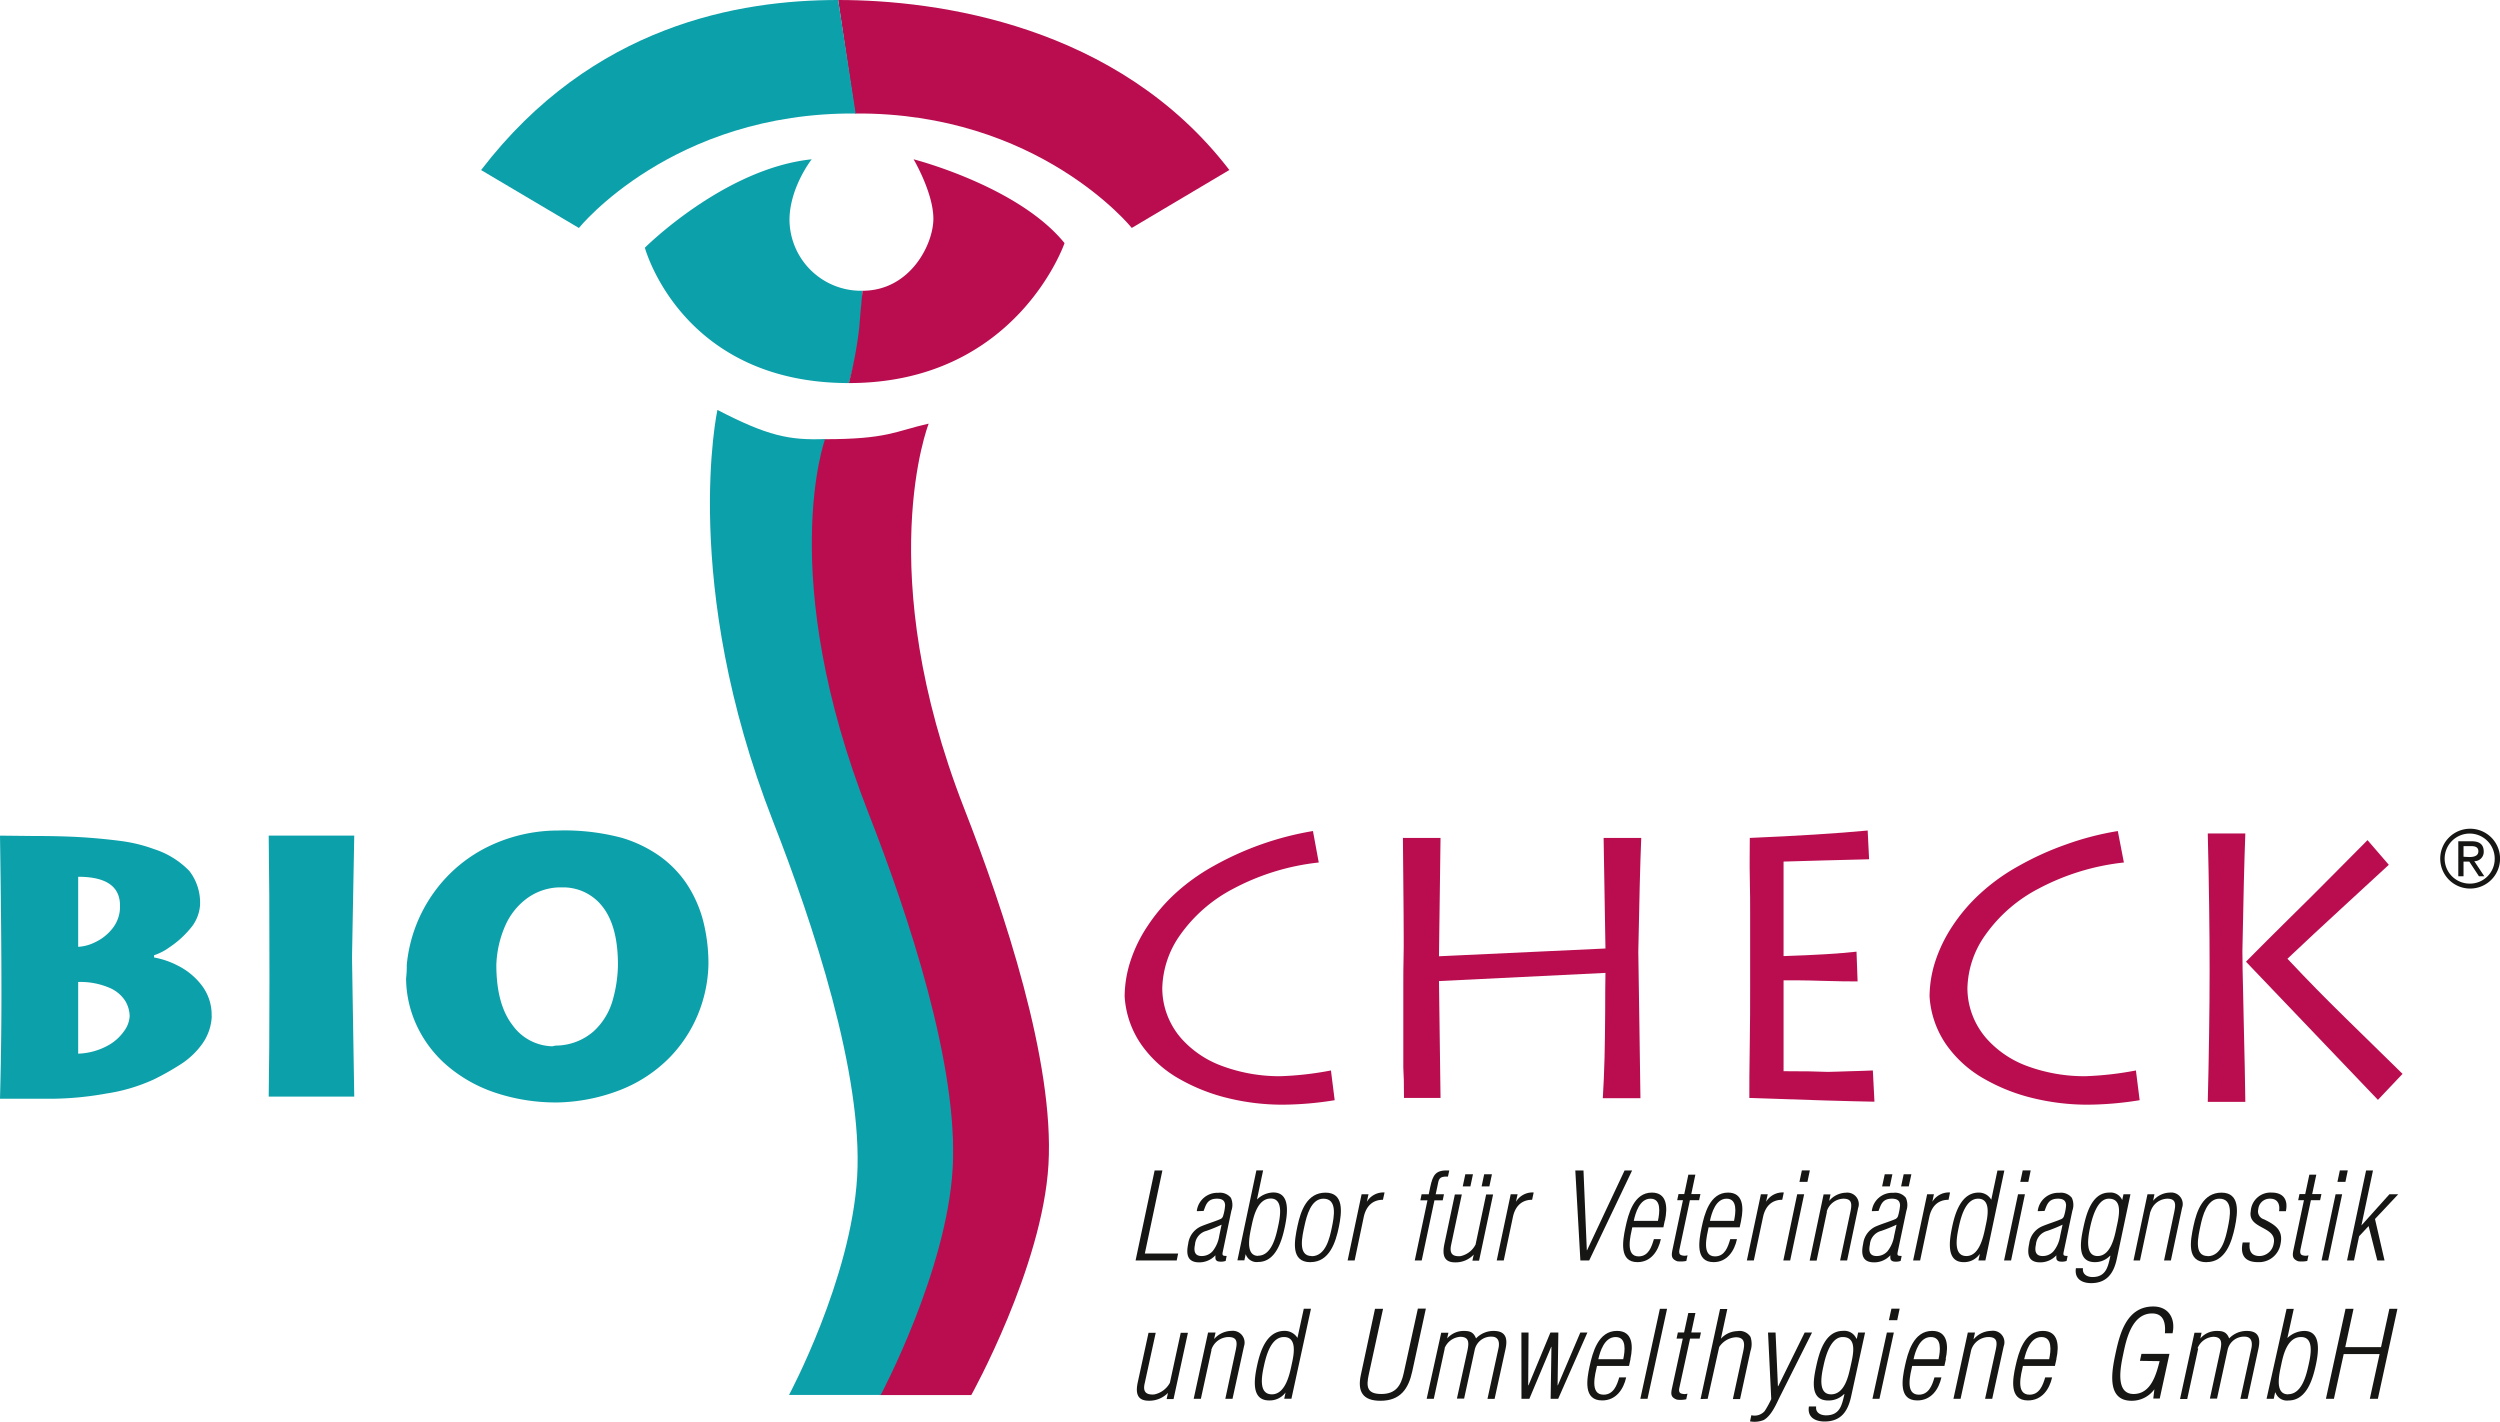 <?xml version="1.0" encoding="utf-8"?>
<svg xmlns="http://www.w3.org/2000/svg" viewBox="0 0 434.58 247.14"><title>Biocheck_Logo</title><path d="M161.39,73.65c-5.83,1.32-7.08,2.7-18.14,2.7,0,0-8.63,24,7.76,65.59,7,17.65,16.23,46.34,14.29,63.1-2.19,19-12.46,37.47-12.46,37.47l16,0s12.38-22.23,13.42-40.09-7.72-44.15-14.63-61.82c-16.2-41.45-6.21-66.92-6.21-66.92Z" style="fill:#b90d4f"/><path d="M143.44,76.32c-6.28.24-10-.55-18.73-5.06,0,0-6.53,30.05,9.66,71.49,6.92,17.67,15.68,44,14.63,61.82s-11.84,37.91-11.84,37.91l15.94,0s11.45-21.45,12.5-39.3-7.71-44.16-14.63-61.83c-16.21-41.44-7.53-65.06-7.53-65.06Z" style="fill:#0ca0aa"/><path d="M147.56,66.59c-29.15,0-35.46-23.53-35.46-23.53s13.78-13.78,29-15.37c0,0-3.75,4.76-3.86,10.34a12.42,12.42,0,0,0,12.7,12.51s-.16,3.57-.37,6.41a59.34,59.34,0,0,1-2,9.64Z" style="fill:#0ca0aa"/><path d="M149.94,50.54c8.22,0,12.31-8,12.31-12.52s-3.44-10.33-3.44-10.33S177,32.34,185.05,42.26c0,0-8.34,24.33-37.49,24.33a69.65,69.65,0,0,0,1.81-9.67c.21-2.85.57-6.38.57-6.38Z" style="fill:#b90d4f"/><path d="M145.7,0c17.16,0,48.61,4.28,68,29.55L196.74,39.62s-16.21-20.14-48.12-19.89L145.7,0Z" style="fill:#b90d4f"/><path d="M145.7,0C128.54,0,103,4.29,83.63,29.56l17,10.07s16.21-20.14,48.11-19.9L145.7,0Z" style="fill:#0ca0aa"/><path d="M203.35,240.4a4,4,0,0,1-2.71,2c-1.53.11-2-.56-1.64-2l1.9-8.72h-1.25l-1.85,8.51c-.4,1.8-.26,3.3,1.9,3.3a4.52,4.52,0,0,0,3.33-1.36l-.23,1.07H204l2.5-11.52h-1.25l-1.9,8.76Z" style="fill:#161614;fill-rule:evenodd"/><path d="M210.56,234.67a3.19,3.19,0,0,1,3-2.25c1.63,0,1.51,1.06,1.23,2.37L213,243.16h1.25l2-9.14a2.05,2.05,0,0,0-2.2-2.67,4.08,4.08,0,0,0-3,1.42h0l.25-1.13H210l-2.5,11.52h1.25l1.85-8.49Z" style="fill:#161614;fill-rule:evenodd"/><path d="M225.54,232.58h0a2.58,2.58,0,0,0-2.25-1.23c-3.18,0-4.26,3.69-4.76,6s-1.11,6.09,2.09,6.09a3.42,3.42,0,0,0,2.85-1.38h0l-.23,1.09h1.25l3.4-15.65h-1.25l-1.1,5.07Zm-2.35-.16c2.28,0,1.75,2.92,1.41,4.48s-1,5.48-3.51,5.48c-2.34,0-1.76-3.17-1.41-4.79s1.15-5.17,3.51-5.17Z" style="fill:#161614;fill-rule:evenodd"/><path d="M236.56,239c-.62,2.86.3,4.5,3.4,4.5,3.48,0,4.88-2.08,5.54-5.13l2.36-10.89h-1.39L244,238.74c-.47,2.1-1.35,3.58-3.87,3.58s-2.67-1.25-2.18-3.46l2.47-11.35h-1.4L236.56,239Z" style="fill:#161614"/><path d="M251.11,234.38a3.18,3.18,0,0,1,2.73-2c1.61,0,1.51,1.12,1.24,2.42l-1.82,8.32h1.25l1.83-8.41a2.91,2.91,0,0,1,2.94-2.36c1.24,0,1.42,1,1.21,2l-1.92,8.82h1.24l1.9-8.68c.39-1.82.06-3.13-2.06-3.13a4.17,4.17,0,0,0-3.07,1.3h0c-.47-1.22-1.24-1.3-2.21-1.3a3.76,3.76,0,0,0-2.81,1.31h0l.22-1h-1.25L248,243.16h1.24l1.91-8.78Z" style="fill:#161614;fill-rule:evenodd"/><polygon points="270.89 231.64 269.51 231.64 265.7 240.82 265.65 240.82 265.71 231.64 264.47 231.64 264.48 243.16 265.85 243.16 269.65 234.12 269.69 234.12 269.55 243.16 270.86 243.16 275.94 231.64 274.71 231.64 270.8 240.82 270.76 240.82 270.89 231.64 270.89 231.64" style="fill:#161614;fill-rule:evenodd"/><path d="M277.84,236.27c.3-1.35,1.06-3.85,3-3.85s1.65,2.39,1.33,3.85Zm5.59-.1c.47-2.19.41-4.82-2.35-4.82-3.27,0-4.23,3.78-4.74,6.09s-1.15,6,2.16,6c2.43,0,3.72-1.94,4.18-4h-1.21c-.39,1.38-1,3-2.72,3-2.45,0-1.46-3.56-1.14-5h5.57l.25-1.17Z" style="fill:#161614;fill-rule:evenodd"/><polygon points="286.39 243.16 289.79 227.51 288.54 227.51 285.14 243.16 286.39 243.16 286.39 243.16" style="fill:#161614"/><path d="M293.33,242.26a1.76,1.76,0,0,1-1,0c-.55-.11-.48-.69-.39-1.08l1.85-8.49h1.66l.23-1.07H294l.72-3.38h-1.24l-.73,3.38h-1.08l-.23,1.07h1.08l-1.87,8.61c-.25,1.1-.17,1.63.85,2a4.69,4.69,0,0,0,1.62-.06l.22-1Z" style="fill:#161614"/><path d="M296.85,243.16l2-9a3.72,3.72,0,0,1,2.89-1.7c1.7,0,1.55,1.29,1.25,2.62l-1.76,8.12h1.25l1.81-8.35a3.84,3.84,0,0,0,0-2.46,2.24,2.24,0,0,0-2.28-1,4,4,0,0,0-2.86,1.32l1.11-5.16H299l-3.39,15.65Z" style="fill:#161614;fill-rule:evenodd"/><path d="M304.21,247.08a4.32,4.32,0,0,0,2.37-.23c1.29-.71,2.13-2.63,2.71-3.84l5.7-11.37h-1.28l-4.6,9.33h-.05l-.41-9.33h-1.31l.56,11.56a15.88,15.88,0,0,1-1.15,2.1,2.34,2.34,0,0,1-2.31.71l-.23,1.07Z" style="fill:#161614;fill-rule:evenodd"/><path d="M322.74,232.69h-.05a2.27,2.27,0,0,0-2.33-1.34c-3.22,0-4.17,4-4.65,6.18-.52,2.39-1.12,5.92,2.1,5.92a3.76,3.76,0,0,0,2.74-1.11h.08c-.42,1.61-.63,3.69-3.2,3.69-1,0-1.88-.5-1.72-1.54h-1.26c-.31,1.81,1,2.61,2.72,2.61,2.79,0,4-1.69,4.58-4.19l2.46-11.27H323l-.22,1.05Zm-2.42-.27c2.71,0,1.73,3.41,1.33,5.27-.34,1.52-1,4.67-3.33,4.69s-1.72-3.23-1.36-4.85c.29-1.38,1.15-5.11,3.36-5.11Z" style="fill:#161614;fill-rule:evenodd"/><path d="M329.8,229.49l.42-2h-1.43l-.44,2Zm-3.09,13.67,2.5-11.52H328l-2.51,11.52Z" style="fill:#161614;fill-rule:evenodd"/><path d="M332.64,236.27c.29-1.35,1.05-3.85,3-3.85s1.66,2.39,1.34,3.85Zm5.59-.1c.48-2.19.39-4.82-2.35-4.82-3.27,0-4.24,3.78-4.74,6.09s-1.15,6,2.15,6c2.43,0,3.73-1.94,4.19-4h-1.21c-.39,1.38-1,3-2.72,3-2.45,0-1.46-3.56-1.15-5H338l.26-1.17Z" style="fill:#161614;fill-rule:evenodd"/><path d="M342.66,234.67a3.21,3.21,0,0,1,3-2.25c1.64,0,1.52,1.06,1.23,2.37l-1.82,8.37h1.24l2-9.14a2,2,0,0,0-2.19-2.67,4.06,4.06,0,0,0-3,1.42h-.05l.25-1.13h-1.25l-2.5,11.52h1.24l1.85-8.49Z" style="fill:#161614;fill-rule:evenodd"/><path d="M351.87,236.27c.31-1.35,1.07-3.85,3-3.85s1.65,2.39,1.34,3.85Zm5.6-.1c.48-2.19.39-4.82-2.35-4.82-3.26,0-4.23,3.78-4.75,6.09s-1.14,6,2.15,6c2.44,0,3.74-1.94,4.2-4h-1.2c-.41,1.38-1,3-2.73,3-2.45,0-1.46-3.56-1.14-5h5.56l.26-1.17Z" style="fill:#161614;fill-rule:evenodd"/><path d="M375.41,236.61c-.57,2.23-1.47,5.71-4.52,5.71-3.28,0-2.25-4.83-1.79-7s1.39-7,5-7c2.08,0,2.37,1.75,2.23,3.44h1.33c.55-2.52-.66-4.65-3.35-4.65-4.55,0-5.77,4.55-6.5,7.88-.69,3.17-1.78,8.51,2.74,8.51a4.85,4.85,0,0,0,3.95-2l-.19,1.61h1.12l1.69-7.76h-4.87l-.26,1.21Z" style="fill:#161614;fill-rule:evenodd"/><path d="M382,234.38a3.15,3.15,0,0,1,2.72-2c1.6,0,1.51,1.12,1.23,2.42l-1.8,8.32h1.24l1.83-8.41a2.92,2.92,0,0,1,2.94-2.36c1.24,0,1.41,1,1.21,2l-1.92,8.82h1.25l1.88-8.68c.4-1.82.09-3.13-2-3.13a4.16,4.16,0,0,0-3.08,1.3h0c-.46-1.22-1.25-1.3-2.21-1.3a3.72,3.72,0,0,0-2.8,1.31h0l.21-1h-1.23l-2.51,11.52h1.25l1.91-8.78Z" style="fill:#161614;fill-rule:evenodd"/><path d="M395.5,242.07h.05a2.11,2.11,0,0,0,2.25,1.38c3.19,0,4.24-3.78,4.75-6.09s1-6-2-6a4.34,4.34,0,0,0-2.93,1.23h0l1.11-5.07h-1.25L394,243.16h1.25l.23-1.09Zm2.24.31c-2.43,0-1.49-3.7-1.18-5.19s1-4.77,3.43-4.77,1.63,3.46,1.28,5-1.11,4.94-3.53,4.94Z" style="fill:#161614;fill-rule:evenodd"/><polygon points="405.71 243.16 407.41 235.38 413.65 235.38 411.95 243.16 413.35 243.16 416.75 227.51 415.35 227.51 413.9 234.17 407.68 234.17 409.12 227.51 407.73 227.51 404.32 243.16 405.71 243.16 405.71 243.16" style="fill:#161614;fill-rule:evenodd"/><polygon points="204.55 219.11 204.8 217.9 199.01 217.9 202.06 203.47 200.71 203.47 197.4 219.11 204.55 219.11 204.55 219.11" style="fill:#161614"/><path d="M209.23,210.5c.39-1,.61-2.13,2.32-2.13,1.06,0,1.39.46,1.41,1.15a7.66,7.66,0,0,1-.37,1.92.81.81,0,0,1-.41.46c-1.12.48-2.29.81-3.42,1.29a3.79,3.79,0,0,0-2.21,3c-.38,1.81-.19,3.25,1.93,3.25a3.81,3.81,0,0,0,2.8-1.23h0c0,.55-.07.84.42,1.05a2.54,2.54,0,0,0,1.36-.07l.17-.87c-.71,0-.81-.08-.66-.78l1.48-7.07a3,3,0,0,0-.08-2.25,2.41,2.41,0,0,0-2.19-.87,3.59,3.59,0,0,0-3.74,3.19Zm2.7,4.42a5.64,5.64,0,0,1-1.13,2.57,2.52,2.52,0,0,1-1.9.85c-1.25,0-1.41-.88-1.17-2a2.64,2.64,0,0,1,2-2.38,26.77,26.77,0,0,0,2.62-1.07l-.42,2Z" style="fill:#161614;fill-rule:evenodd"/><path d="M216.54,218h0a2,2,0,0,0,2.18,1.37c3.09,0,4.13-3.77,4.62-6.08s1-6-2-6a4.15,4.15,0,0,0-2.84,1.23h0l1.07-5.07H218.4l-3.3,15.64h1.21l.23-1.08Zm2.17.31c-2.36,0-1.46-3.71-1.15-5.19s1-4.78,3.33-4.78,1.59,3.46,1.25,5-1.08,4.94-3.43,4.94Z" style="fill:#161614;fill-rule:evenodd"/><path d="M228,218.34c-2.48,0-1.61-3.52-1.24-5.24s1.12-4.73,3.29-4.73c2.47,0,1.85,3.17,1.47,5s-1.07,5-3.52,5Zm-.2,1.06c3.31,0,4.39-3.48,4.93-6.08s.92-6-2.31-6-4.32,3.19-4.87,5.78-1.25,6.31,2.25,6.31Z" style="fill:#161614;fill-rule:evenodd"/><path d="M237.84,207.6h-1.15l-2.43,11.51h1.22l1.58-7.55c.39-1.81,1.48-3,3.34-3l.28-1.27a3.35,3.35,0,0,0-3.08,1.62h0l.29-1.33Z" style="fill:#161614"/><path d="M245.93,219.11h1.21l2.21-10.45h1.44l.22-1.06h-1.44l.28-1.31c.27-1.34.24-1.82,1.85-1.76l.23-1.06c-2.34-.13-2.84.69-3.31,2.88l-.26,1.25h-1.24l-.22,1.06h1.24l-2.21,10.45Z" style="fill:#161614"/><path d="M256.49,216.36a3.82,3.82,0,0,1-2.63,2c-1.49.1-1.91-.56-1.6-2l1.85-8.72H252.9l-1.8,8.51c-.38,1.79-.26,3.29,1.85,3.29a4.3,4.3,0,0,0,3.23-1.35l-.23,1.06h1.16l2.44-11.51h-1.21l-1.85,8.76Zm1.07-10.12h1.34l.45-2.12H258l-.45,2.12Zm-3.29,0h1.33l.45-2.12h-1.33l-.45,2.12Z" style="fill:#161614;fill-rule:evenodd"/><path d="M263.76,207.6h-1.15l-2.43,11.51h1.22l1.59-7.55c.38-1.81,1.47-3,3.34-3l.27-1.27a3.35,3.35,0,0,0-3.08,1.62h0l.29-1.33Z" style="fill:#161614"/><polygon points="274.72 219.11 276.25 219.11 283.71 203.47 282.4 203.47 275.88 217.34 275.84 217.34 275.26 203.47 273.84 203.47 274.72 219.11 274.72 219.11" style="fill:#161614;fill-rule:evenodd"/><path d="M284,212.23c.29-1.36,1-3.86,2.91-3.86s1.6,2.4,1.29,3.86Zm5.43-.1c.46-2.2.4-4.82-2.28-4.82-3.17,0-4.11,3.77-4.6,6.09s-1.12,6,2.09,6c2.36,0,3.62-1.94,4.07-4H287.5c-.4,1.37-.95,3-2.66,3-2.37,0-1.41-3.57-1.1-5.05h5.41l.24-1.16Z" style="fill:#161614;fill-rule:evenodd"/><path d="M293.34,218.21a1.67,1.67,0,0,1-1,0c-.54-.11-.46-.69-.38-1.09l1.8-8.49h1.6l.23-1.06H294l.71-3.38h-1.22l-.71,3.38h-1l-.23,1.06h1l-1.82,8.62c-.23,1.1-.16,1.62.83,2a4.7,4.7,0,0,0,1.58-.06l.21-1Z" style="fill:#161614"/><path d="M297.24,212.23c.29-1.36,1-3.86,2.9-3.86s1.6,2.4,1.29,3.86Zm5.42-.1c.47-2.2.39-4.82-2.27-4.82-3.18,0-4.12,3.77-4.6,6.09s-1.13,6,2.09,6c2.34,0,3.62-1.94,4.06-4h-1.17c-.4,1.37-.94,3-2.65,3-2.38,0-1.41-3.57-1.11-5.05h5.4l.25-1.16Z" style="fill:#161614;fill-rule:evenodd"/><path d="M307.25,207.6H306.1l-2.44,11.51h1.21l1.6-7.55c.38-1.81,1.47-3,3.34-3l.27-1.27a3.35,3.35,0,0,0-3.08,1.62h0l.29-1.33Z" style="fill:#161614"/><path d="M314.19,205.45l.42-2h-1.39l-.42,2Zm-3,13.66,2.43-11.51h-1.21L310,219.11Z" style="fill:#161614;fill-rule:evenodd"/><path d="M317.54,210.62a3.13,3.13,0,0,1,2.91-2.25c1.59,0,1.47,1.07,1.19,2.38l-1.77,8.36h1.22L323,210a2,2,0,0,0-2.12-2.67,3.93,3.93,0,0,0-2.91,1.42h0l.23-1.13H317l-2.42,11.51h1.21l1.79-8.49Z" style="fill:#161614;fill-rule:evenodd"/><path d="M326.55,210.5c.4-1,.61-2.13,2.32-2.13,1.07,0,1.39.46,1.42,1.15a8.68,8.68,0,0,1-.37,1.92.94.94,0,0,1-.41.46c-1.12.48-2.3.81-3.42,1.29a3.81,3.81,0,0,0-2.21,3c-.39,1.81-.19,3.25,1.92,3.25a3.81,3.81,0,0,0,2.8-1.23h0c0,.55-.06.84.44,1.05a2.51,2.51,0,0,0,1.35-.07l.18-.87c-.72,0-.82-.08-.67-.78l1.49-7.07a3.09,3.09,0,0,0-.09-2.25,2.38,2.38,0,0,0-2.18-.87,3.57,3.57,0,0,0-3.74,3.19Zm2.7,4.42a5.64,5.64,0,0,1-1.13,2.57,2.49,2.49,0,0,1-1.89.85c-1.26,0-1.42-.88-1.18-2a2.64,2.64,0,0,1,2-2.38,26.92,26.92,0,0,0,2.63-1.07l-.43,2Zm1.22-8.68h1.33l.46-2.12h-1.34l-.45,2.12Zm-3.3,0h1.34l.45-2.12h-1.33l-.46,2.12Z" style="fill:#161614;fill-rule:evenodd"/><path d="M336.11,207.6H335l-2.44,11.51h1.22l1.59-7.55c.38-1.81,1.47-3,3.35-3l.26-1.27a3.35,3.35,0,0,0-3.08,1.62h0l.28-1.33Z" style="fill:#161614"/><path d="M346.14,208.54h0a2.48,2.48,0,0,0-2.19-1.23c-3.08,0-4.13,3.69-4.61,6s-1.09,6.09,2,6.09a3.27,3.27,0,0,0,2.76-1.37h.05l-.24,1.08h1.21l3.3-15.64h-1.2l-1.07,5.07Zm-2.28-.17c2.2,0,1.7,2.92,1.36,4.48s-.94,5.49-3.4,5.49c-2.28,0-1.71-3.17-1.37-4.8s1.11-5.17,3.41-5.17Z" style="fill:#161614;fill-rule:evenodd"/><path d="M352.59,205.45l.41-2h-1.39l-.42,2Zm-3,13.66L352,207.6h-1.2l-2.43,11.51Z" style="fill:#161614;fill-rule:evenodd"/><path d="M355.41,210.5c.4-1,.62-2.13,2.33-2.13,1.06,0,1.39.46,1.41,1.15a7.69,7.69,0,0,1-.38,1.92.85.85,0,0,1-.41.46c-1.11.48-2.29.81-3.41,1.29a3.77,3.77,0,0,0-2.21,3c-.39,1.81-.19,3.25,1.92,3.25a3.79,3.79,0,0,0,2.8-1.23h0c0,.55-.07.84.43,1.05a2.5,2.5,0,0,0,1.35-.07l.18-.87c-.72,0-.82-.08-.67-.78l1.49-7.07a3,3,0,0,0-.09-2.25,2.38,2.38,0,0,0-2.18-.87,3.59,3.59,0,0,0-3.75,3.19Zm2.7,4.42a5.53,5.53,0,0,1-1.13,2.57,2.49,2.49,0,0,1-1.89.85c-1.25,0-1.43-.88-1.18-2a2.66,2.66,0,0,1,2-2.38,26,26,0,0,0,2.63-1.07l-.43,2Z" style="fill:#161614;fill-rule:evenodd"/><path d="M368.92,208.64h0a2.2,2.2,0,0,0-2.27-1.33c-3.13,0-4.05,4-4.51,6.17-.51,2.4-1.09,5.92,2,5.92a3.57,3.57,0,0,0,2.64-1.1h.08c-.39,1.6-.61,3.69-3.11,3.69-.95,0-1.81-.5-1.66-1.54h-1.23c-.29,1.81,1,2.6,2.64,2.6,2.71,0,3.93-1.69,4.46-4.19l2.38-11.26h-1.21l-.22,1Zm-2.34-.27c2.63,0,1.67,3.42,1.28,5.28-.32,1.52-1,4.67-3.22,4.69s-1.68-3.23-1.34-4.86c.3-1.38,1.13-5.11,3.28-5.11Z" style="fill:#161614;fill-rule:evenodd"/><path d="M373.84,210.62a3.13,3.13,0,0,1,2.91-2.25c1.59,0,1.46,1.07,1.19,2.38l-1.76,8.36h1.19l1.94-9.13a2,2,0,0,0-2.12-2.67,3.9,3.9,0,0,0-2.91,1.42h0l.23-1.13h-1.21l-2.43,11.51H372l1.8-8.49Z" style="fill:#161614;fill-rule:evenodd"/><path d="M383.75,218.34c-2.48,0-1.6-3.52-1.24-5.24s1.13-4.73,3.29-4.73c2.48,0,1.85,3.17,1.47,5s-1.07,5-3.52,5Zm-.2,1.06c3.31,0,4.39-3.48,4.94-6.08s.91-6-2.32-6-4.32,3.19-4.87,5.78-1.25,6.31,2.25,6.31Z" style="fill:#161614;fill-rule:evenodd"/><path d="M391.24,210.62c-.48,3.11,4.65,2.51,4,5.55a2.55,2.55,0,0,1-2.44,2.17c-1.48,0-1.91-.94-1.72-2.36h-1.23c-.46,2.19.38,3.42,2.64,3.42a3.79,3.79,0,0,0,3.94-3.17c.52-2.46-1-3.34-2.87-4.27a1.44,1.44,0,0,1-1-1.75,2,2,0,0,1,2.09-1.84c1.27,0,1.73,1,1.52,2.17h1.19c.42-2-.46-3.23-2.45-3.23a3.44,3.44,0,0,0-3.66,3.31Z" style="fill:#161614"/><path d="M401.29,218.21a1.64,1.64,0,0,1-1,0c-.54-.11-.46-.69-.38-1.09l1.8-8.49h1.6l.23-1.06h-1.61l.72-3.38h-1.21l-.72,3.38h-1l-.22,1.06h1l-1.82,8.62c-.23,1.1-.16,1.62.82,2a4.69,4.69,0,0,0,1.58-.06l.21-1Z" style="fill:#161614"/><path d="M407.71,205.45l.41-2h-1.38l-.42,2Zm-3,13.66,2.43-11.51H406l-2.44,11.51Z" style="fill:#161614;fill-rule:evenodd"/><polygon points="409.2 219.11 410.09 214.9 411.74 213.13 413.25 219.11 414.51 219.11 412.85 211.9 416.89 207.6 415.36 207.6 410.49 213.02 412.5 203.47 411.3 203.47 407.99 219.11 409.2 219.11 409.2 219.11" style="fill:#161614;fill-rule:evenodd"/><path d="M13.59,152.47v12.12a7.45,7.45,0,0,0,2.9-.78,8.3,8.3,0,0,0,3.05-2.4,6.07,6.07,0,0,0,1.32-4q0-5-7.27-5Zm0,18.18v12.51a11.44,11.44,0,0,0,4.95-1.3,8.19,8.19,0,0,0,3-2.58,4.84,4.84,0,0,0,1-2.63,5.35,5.35,0,0,0-.75-2.63A6,6,0,0,0,19,171.7a12.8,12.8,0,0,0-5.4-1Zm23.22,6a8.91,8.91,0,0,1-1.67,4.83,13.75,13.75,0,0,1-3.49,3.37,46.48,46.48,0,0,1-4.85,2.76,30.56,30.56,0,0,1-8.31,2.48A55.59,55.59,0,0,1,9,191H0q.24-8.94.25-17.68,0-6.52-.07-13.65T0,145.26l5.51.06q5.06,0,8.55.21t6.94.66a26.59,26.59,0,0,1,5.8,1.42,14.8,14.8,0,0,1,6.12,3.8,9,9,0,0,1,1.85,6A7,7,0,0,1,33,161.5a16.44,16.44,0,0,1-3.52,3.15,9.49,9.49,0,0,1-2.7,1.4v.39a14.57,14.57,0,0,1,4.08,1.39A11.91,11.91,0,0,1,35,171.2a8.44,8.44,0,0,1,1.79,5.44Z" style="fill:#0ca0aa;fill-rule:evenodd"/><path d="M46.71,145.26H61.58q-.16,7.56-.39,21.18.23,15.09.39,24.18H46.71q.12-6.83.13-20.42,0-16.71-.13-24.94Z" style="fill:#0ca0aa"/><path d="M97,144.37a38.7,38.7,0,0,1,11.09,1.27,22.59,22.59,0,0,1,6.63,3.21,18.86,18.86,0,0,1,4.68,4.84,21.6,21.6,0,0,1,2.82,6.34,30.18,30.18,0,0,1,.93,7.69,24.27,24.27,0,0,1-1.86,8.7,23.64,23.64,0,0,1-5,7.52,24.6,24.6,0,0,1-8.16,5.41A31.78,31.78,0,0,1,97,191.64a33.23,33.23,0,0,1-10.92-1.7,25,25,0,0,1-8.35-4.7,20.65,20.65,0,0,1-5.27-6.93,19.76,19.76,0,0,1-1.87-8.23,18.52,18.52,0,0,0,.12-2.36A25.66,25.66,0,0,1,75.53,155a25.22,25.22,0,0,1,9.68-8A27.77,27.77,0,0,1,97,144.37Zm0,9.89a10,10,0,0,0-5.39,1.9,11.78,11.78,0,0,0-3.76,4.7,18.44,18.44,0,0,0-1.57,6.86q0,6.81,2.78,10.44a8.76,8.76,0,0,0,7,3.72,2.71,2.71,0,0,1,.9-.13,10.1,10.1,0,0,0,6.23-2.47,11.58,11.58,0,0,0,3.23-5.12,23.6,23.6,0,0,0,1-6.44q0-6.65-2.63-10.05a8.62,8.62,0,0,0-7.18-3.41Z" style="fill:#0ca0aa;fill-rule:evenodd"/><path d="M228.24,144.5l1,5.43a40.9,40.9,0,0,0-14.86,4.56,26,26,0,0,0-9.27,8.09,16.62,16.62,0,0,0-3.07,9.24,14.34,14.34,0,0,0,.14,1.86,13.37,13.37,0,0,0,3.18,6.85,17.48,17.48,0,0,0,7.05,4.76,28.59,28.59,0,0,0,10.15,1.79,55.77,55.77,0,0,0,8.8-1l.65,5.17a57.74,57.74,0,0,1-9.13.78,39.87,39.87,0,0,1-9.21-1.09,32.4,32.4,0,0,1-8.66-3.39,20.18,20.18,0,0,1-6.58-5.92,16.38,16.38,0,0,1-2.93-8.43,20.28,20.28,0,0,1,1-6.1,24.8,24.8,0,0,1,3-6.15,30.28,30.28,0,0,1,4.86-5.69,34.87,34.87,0,0,1,6.6-4.72,53.15,53.15,0,0,1,17.28-6.08Z" style="fill:#b90d4f"/><path d="M243.94,145.66h6.47l-.27,20.57,28.94-1.35-.32-19.22h6.54q-.27,6.61-.51,19.8.09,6.39.19,12.75t.18,12.69h-6.54q.21-3.48.3-7c.06-2.32.09-5,.11-7.91s0-5.25.05-6.87l-28.94,1.42.27,20.32h-6.35q0-3.56-.12-5.31c0-2.25,0-4.68,0-7.27s0-4.82,0-6.67,0-3.68.05-5.53,0-4.24,0-7.19q0-2.3-.06-6.74t-.06-6.53Z" style="fill:#b90d4f"/><path d="M304.14,145.66q12.45-.53,20.52-1.29l.25,5-7.87.2-7,.2v16.43q8.34-.27,12.68-.77l.19,5.17c-1.23,0-3.32,0-6.25-.1s-5.14-.09-6.62-.09v15.8q5.18,0,7.71.12c.91,0,2.23-.08,3.95-.12s3-.09,3.86-.13l.28,5.43c-4.26-.07-11.53-.29-21.75-.65,0-2.09,0-5.1.07-9s.07-7.32.07-10.21,0-5.51,0-7.68,0-4,0-5.42,0-3.42-.06-5.92,0-4.84,0-7Z" style="fill:#b90d4f"/><path d="M368.15,144.5l1.05,5.43a40.9,40.9,0,0,0-14.86,4.56,25.94,25.94,0,0,0-9.26,8.09,16.56,16.56,0,0,0-3.08,9.24,14.34,14.34,0,0,0,.14,1.86,13.45,13.45,0,0,0,3.18,6.85,17.51,17.51,0,0,0,7,4.76,28.68,28.68,0,0,0,10.16,1.79,56.34,56.34,0,0,0,8.81-1l.65,5.17a57.86,57.86,0,0,1-9.14.78,39.92,39.92,0,0,1-9.2-1.09,32.14,32.14,0,0,1-8.66-3.39,20.12,20.12,0,0,1-6.59-5.92,16.47,16.47,0,0,1-2.93-8.43,20.28,20.28,0,0,1,1-6.1,25.48,25.48,0,0,1,3-6.15,30,30,0,0,1,4.88-5.69,34.24,34.24,0,0,1,6.6-4.72,51.06,51.06,0,0,1,8.15-3.71,50.14,50.14,0,0,1,9.12-2.37Z" style="fill:#b90d4f"/><path d="M383.78,144.88h6.53q-.26,6.85-.51,20.45c0,2.16.06,4.34.11,6.54s.1,4.39.14,6.57.1,4.55.16,7.1.09,4.55.1,6h-6.53c.1-3.75.17-7.63.23-11.64s.09-7.78.09-11.27q0-10.48-.32-23.76Zm6.66,22.27c2.3-2.32,4.75-4.78,7.36-7.35s5-4.93,7.1-7.06,4.35-4.36,6.65-6.7l3.7,4.29c-2.6,2.4-5.12,4.73-7.6,7l-5.41,5q-1.73,1.59-4.61,4.33c1.92,2.05,3.63,3.82,5.11,5.33s3.1,3.12,4.86,4.85l4.84,4.74c1.46,1.44,3.19,3.13,5.2,5.09l-4.28,4.52-22.92-24Z" style="fill:#b90d4f;fill-rule:evenodd"/><path d="M427.32,152.32h.92v-2.55h1l1.68,2.55h.93l-1.74-2.62a1.61,1.61,0,0,0,1.64-1.68c0-1.21-.73-1.78-2.07-1.78h-2.35v6.08Zm.92-3.39v-1.85h1.26c.64,0,1.32.1,1.32.9s-.75,1-1.59,1Zm-4.05.32a5.2,5.2,0,1,0,5.2-5.19,5.2,5.2,0,0,0-5.2,5.19Zm5.2,4.35a4.35,4.35,0,1,1,4.27-4.35,4.3,4.3,0,0,1-4.27,4.35Z" style="fill:#161614"/></svg>